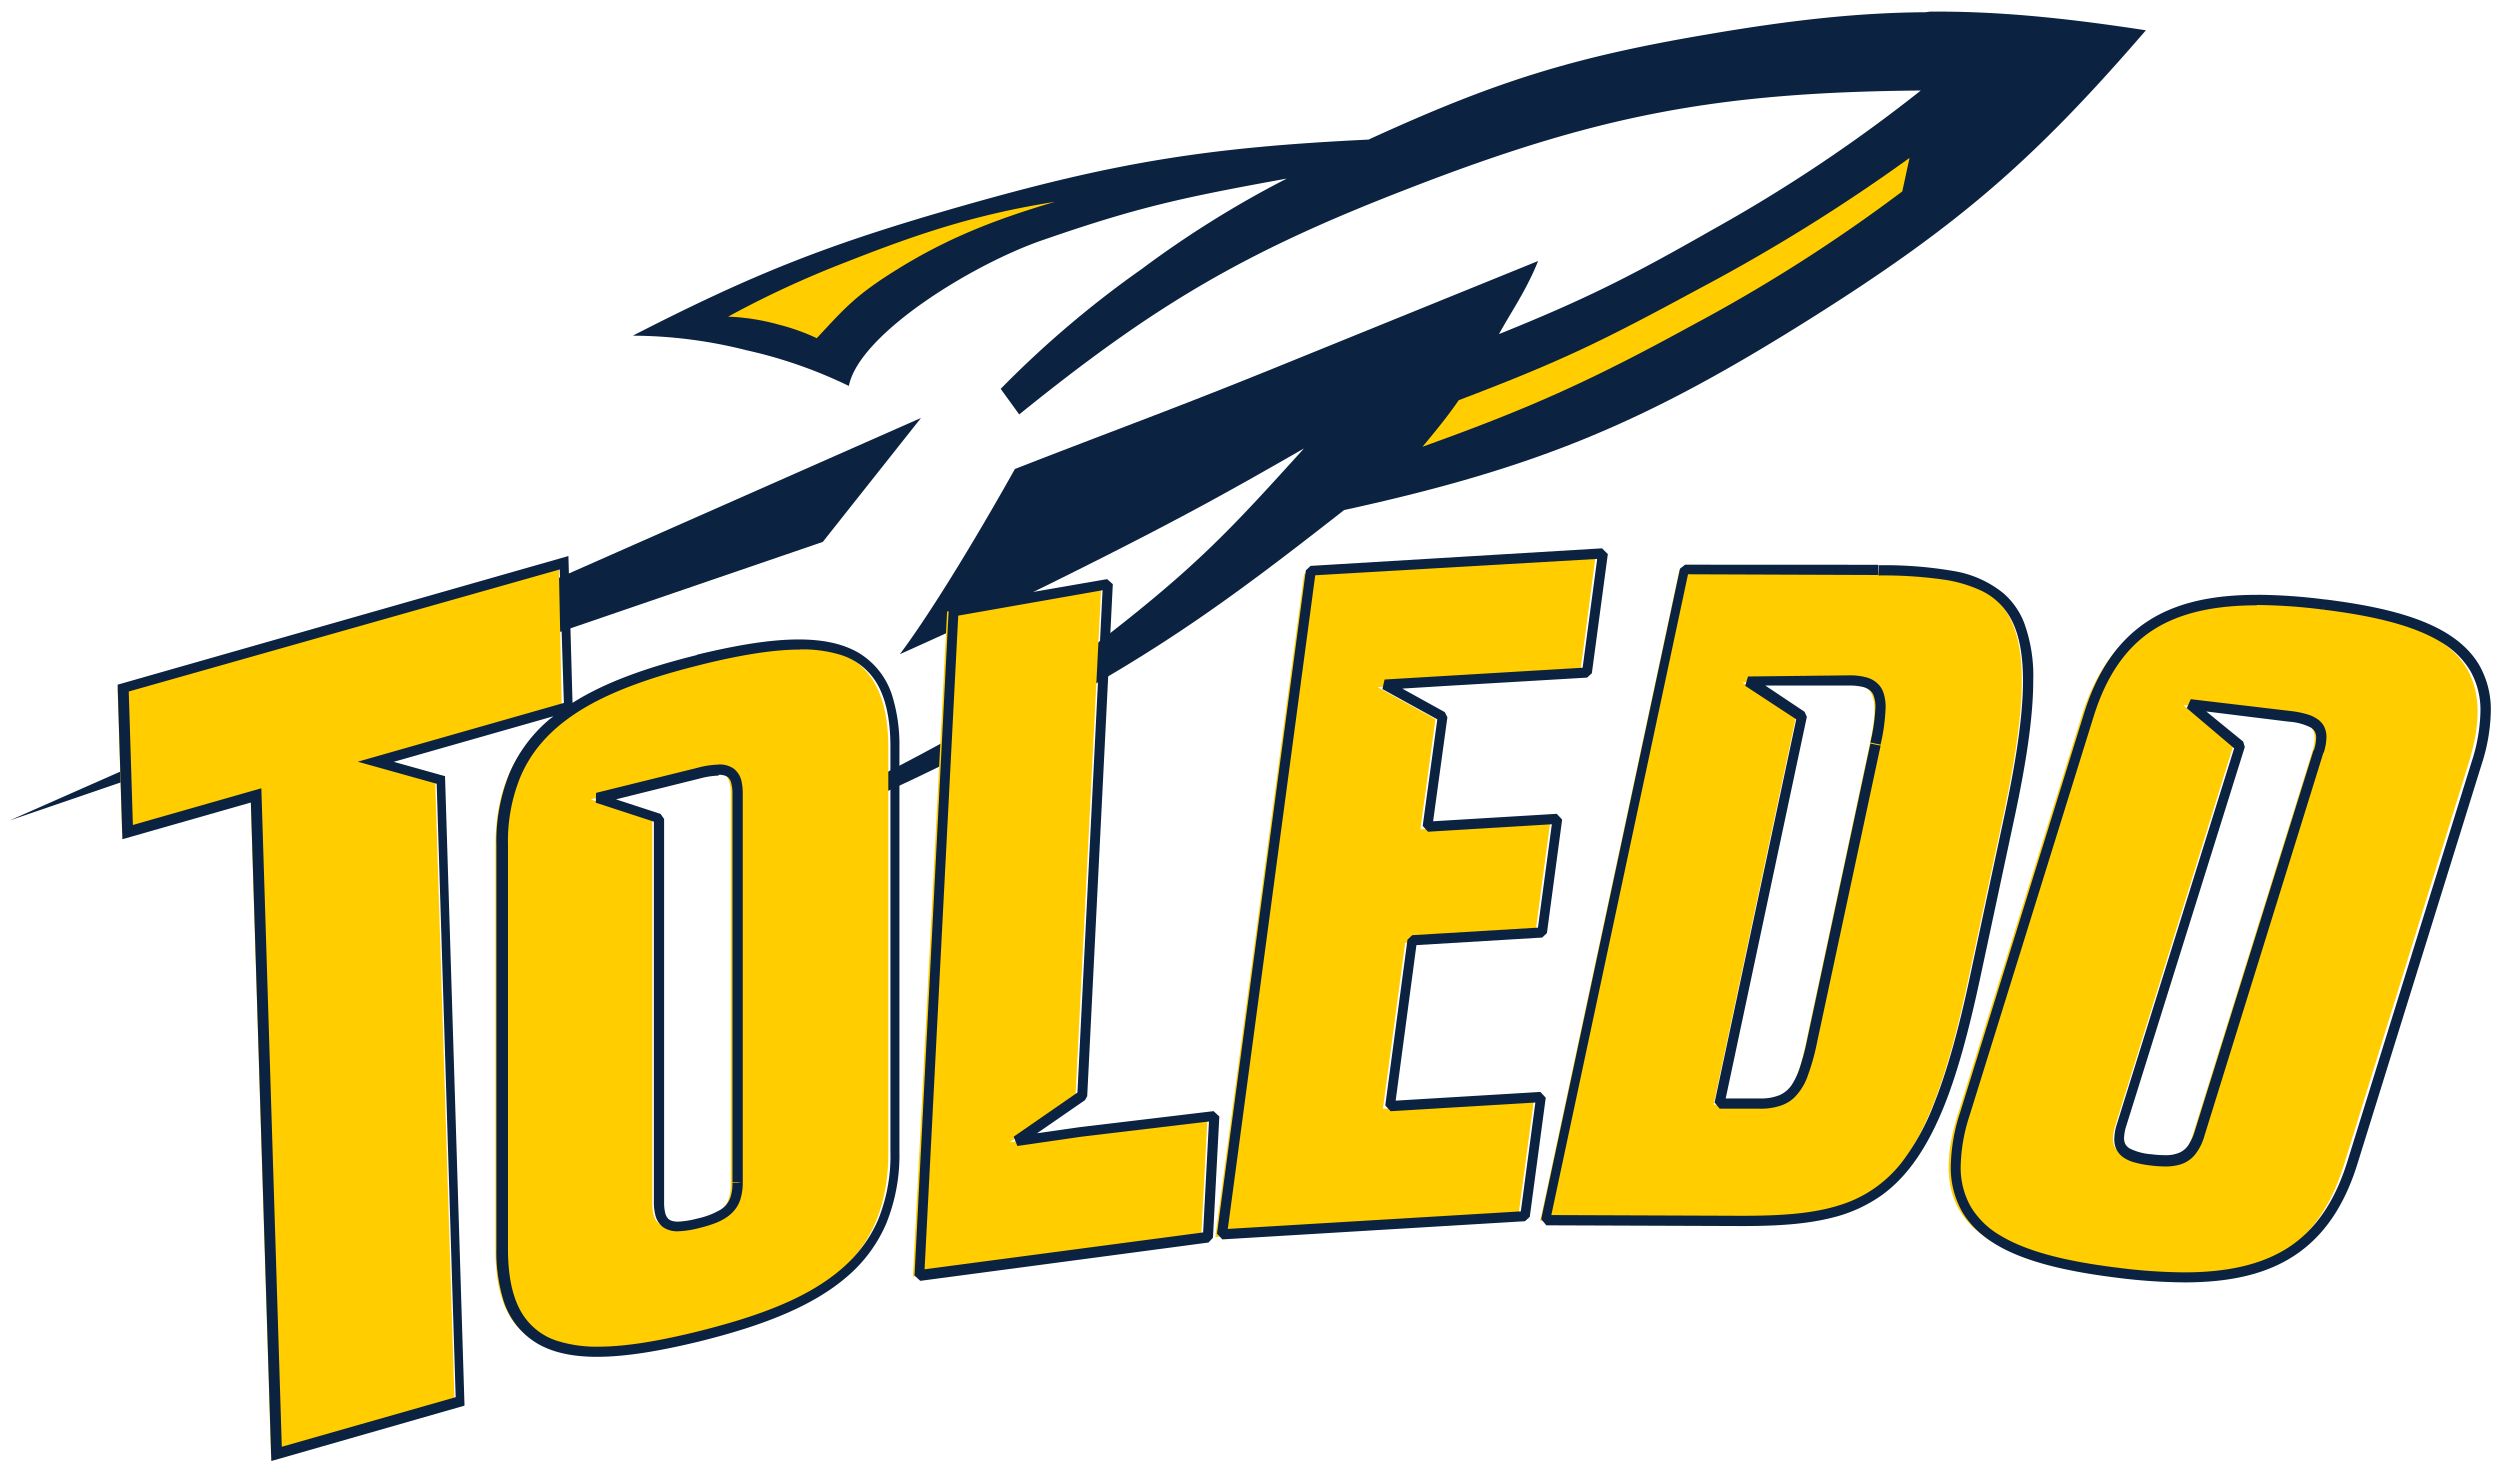 <svg xmlns="http://www.w3.org/2000/svg" width="250" height="147" viewBox="0 0 250 147"><g transform="matrix(1.61 0 0 1.61 .974 1.22)"><path d="m119 0.002c-4.13 0.027-8.25 0.473-13.4 1.35-8.53 1.44-13.3 2.94-21.2 6.56-10 0.482-15.7 1.4-25.3 4.14-8.23 2.35-12.8 4.14-20.4 8.04a29.1 29.1 0 0 1 7.05 0.902 28.9 28.9 0 0 1 6.37 2.22c0.631-3.23 7.72-7.59 12.1-9.08 5.87-2.03 8.55-2.61 15.1-3.8a63.4 63.4 0 0 0-9 5.61 63.4 63.4 0 0 0-8.77 7.45l1.15 1.59c8.45-6.83 14-10.1 24.1-14 11.8-4.59 19.2-6.01 31.9-6.12a95.7 95.7 0 0 1-13 8.68c-5.01 2.86-7.84 4.29-13.2 6.45 0.801-1.46 1.7-2.72 2.43-4.54l-16.7 6.78c-6.13 2.48-9.65 3.74-15.8 6.14 1e-6 0-4.1 7.41-7.14 11.5 5-2.24 7.76-3.57 12.7-6.06 4.91-2.49 7.64-3.98 12.4-6.72-4.41 4.87-6.5 7.16-12.2 11.6-5.44 4.21-10 6.61-15.2 9.28-2.44 1.39-2.51 2.17-2.51 2.17 3.93-1.64 6.95-3.09 10.9-5.12 9.37-4.87 13.8-8.07 21.5-14.1 12.1-2.65 18.8-5.46 29.3-12.1 8.92-5.64 13.6-9.7 20.5-17.7-5.17-0.795-9.3-1.19-13.4-1.16zm-62.4 25.2-56.6 25 50.5-17.3z" fill="#0b2240"></path><path d="m118 9.05a111 111 0 0 1-13.1 8.14c-6.02 3.26-8.51 4.48-14.9 6.91-0.634 0.923-1.33 1.79-2.25 2.89 6.75-2.42 10.5-4.12 16.8-7.57a99.9 99.9 0 0 0 13-8.29zm-53.1 2.73c-4.62 0.741-8.03 1.8-12.9 3.72-2.53 0.974-5 2.11-7.38 3.41h0.006c1.05 0.041 2.1 0.205 3.12 0.49 0.819 0.206 1.62 0.491 2.38 0.848 1.77-1.9 2.43-2.69 5.07-4.32 3.03-1.87 5.92-3.03 9.72-4.15zm33.6 22-18.1 1.09-5.52 41.2 18.8-1.13 0.992-7.39-9.38 0.561 1.38-10.3 8.07-0.484 0.945-7.06-8.07 0.484 0.939-6.84-3.6-1.99 3.9-0.234 8.67-0.514zm-64.4 0.455-27.4 7.81 0.277 8.95 7.98-2.28 1.27 40.9 11.4-3.26-1.2-38.6-4.04-1.13 11.9-3.41zm69.6 0.438-8.64 40.4 12 0.045c8.64 0.031 11.8-1.8 14.6-15.1l2.16-10.1c2.85-13.3 0.518-15.2-8.13-15.2zm-35.9 0.891-9.58 1.66-2.12 41.3 17.9-2.37 0.396-7.53-8.32 0.994-3.97 0.574 4.09-2.83zm71.5 0.99c-5.42-0.025-8.9 1.77-10.6 7.14l-7.71 24.8c-2.06 6.61 1.65 8.88 9.43 9.83 7.78 0.95 12.6-0.248 14.6-6.86l7.7-24.8c2.06-6.6-1.65-8.86-9.44-9.83-1.46-0.178-2.81-0.281-4.06-0.287zm-90.6 2.76c-1.74-0.008-3.86 0.348-6.33 0.963-7.89 1.95-12.2 4.79-12.2 11.5v25.1c0 6.7 4.31 7.4 12.2 5.44s12.2-4.79 12.2-11.5v-25.1c0-4.6-2.04-6.37-5.88-6.39zm58.9 2.31h6.29c2.01 0.022 2.26 0.916 1.62 3.93v2e-3l-3.93 18.4c-0.633 3.01-1.27 3.91-3.29 3.9h-2.46l5.12-24.1zm27.4 1.41 6.18 0.764c1.74 0.21 2.31 0.682 1.82 2.18v2e-3l-7.39 23.7c-0.472 1.51-1.27 1.82-3 1.61-1.73-0.216-2.29-0.691-1.81-2.2l7.3-23.5zm-91.3 4.07c0.772 0.028 1.09 0.463 1.09 1.52v24.1c0 1.53-0.681 2.1-2.44 2.54-1.76 0.438-2.44 0.206-2.44-1.33v-23.8l-3.83-1.24 6.27-1.55c0.549-0.136 0.993-0.208 1.34-0.195z" fill="#ffcd00"></path><path d="m98.9 33.3-18.1 1.09-0.295 0.275-5.52 41.2 0.332 0.359 18.8-1.13 0.295-0.271 0.992-7.4-0.332-0.359-8.99 0.541 1.29-9.66 7.81-0.469 0.295-0.277 0.945-7.05-0.334-0.359-7.68 0.463 0.887-6.46-0.162-0.32-2.64-1.46 2.81-0.172 8.67-0.51 0.295-0.273 0.992-7.4zm-64.2 0.479-28 7.99 0.297 9.6 7.98-2.28 1.27 40.9 12-3.44-1.21-39.1-0.225-0.06-2.96-0.828 9.92-2.83c-0.096 0.078-0.2 0.15-0.293 0.23a8.95 8.95 0 0 0-2.43 3.29 11.3 11.3 0 0 0-0.822 4.47v25.1c-0.022 1.02 0.111 2.05 0.391 3.03a4.76 4.76 0 0 0 2.12 2.82c0.998 0.596 2.26 0.846 3.74 0.846 1.78 0 3.89-0.358 6.34-0.951 3.97-0.983 7.06-2.19 9.19-4.03a8.97 8.97 0 0 0 2.43-3.29 11.3 11.3 0 0 0 0.822-4.47v-25.1c0.02-1.03-0.113-2.06-0.398-3.05a4.76 4.76 0 0 0-2.11-2.82c-1-0.593-2.26-0.846-3.75-0.846-1.77 0-3.89 0.358-6.33 0.951l0.004 0.018c-3.14 0.78-5.72 1.7-7.72 2.97zm63.9 0.178-0.906 6.76-12.3 0.732-0.135 0.592 3.41 1.88-0.908 6.62 0.332 0.361 7.69-0.463-0.863 6.42-7.81 0.469-0.293 0.277-1.38 10.3 0.332 0.357 8.99-0.539-0.902 6.76-18.2 1.09 5.43-40.6zm5.46 0.359-0.318 0.25-8.62 40.4 0.318 0.383 12 0.045h0.223c2.13 0 3.94-0.118 5.51-0.514a9.01 9.01 0 0 0 3.14-1.43c1.39-1.02 2.51-2.53 3.48-4.68 0.976-2.15 1.78-5 2.58-8.71l2.16-10.1c0.757-3.55 1.15-6.3 1.15-8.45a9.56 9.56 0 0 0-0.582-3.63 4.72 4.72 0 0 0-1.27-1.79 6.6 6.6 0 0 0-3.15-1.39 25.2 25.2 0 0 0-4.61-0.35v0.635c1.36-0.017 2.73 0.07 4.08 0.262 0.758 0.11 1.5 0.325 2.2 0.635a4.07 4.07 0 0 1 2.02 1.94c0.444 0.894 0.676 2.1 0.676 3.7 0 2.07-0.387 4.78-1.14 8.31l-2.16 10.1c-0.7 3.28-1.42 5.85-2.22 7.86a14.6 14.6 0 0 1-1.99 3.62 7.76 7.76 0 0 1-3.96 2.71c-1.58 0.495-3.53 0.635-5.89 0.635h-0.236l-11.7-0.045 8.49-39.8 11.8 0.045v-0.635zm-69.9 0.297 0.258 8.29-12.8 3.65 4.9 1.37 1.18 38.1-10.8 3.08-1.27-40.9-7.98 2.28-0.256-8.29zm34 0.6-9.58 1.66-0.262 0.295-2.12 41.3 0.359 0.33 17.9-2.38 0.277-0.297 0.396-7.53-0.355-0.334-8.32 0.996h-0.006l-2.64 0.379 2.98-2.06 0.135-0.248 1.59-31.8zm-0.283 0.691-1.56 31.2-3.96 2.74 0.229 0.578 3.96-0.574 7.94-0.947-0.363 6.89-17.3 2.29 2.09-40.6zm71.7 0.285c-2.7 0-4.97 0.46-6.77 1.63-1.8 1.17-3.13 3.03-3.97 5.74l-7.7 24.8a11.2 11.2 0 0 0-0.574 3.3 5.55 5.55 0 0 0 0.709 2.85c0.709 1.21 1.92 2.09 3.53 2.73 1.61 0.64 3.64 1.06 6.04 1.36 1.4 0.184 2.81 0.282 4.23 0.295 2.71 0 4.97-0.46 6.78-1.63 1.81-1.17 3.13-3.03 3.97-5.74l7.71-24.8c0.355-1.07 0.547-2.18 0.572-3.31a5.55 5.55 0 0 0-0.713-2.85c-0.709-1.21-1.92-2.09-3.53-2.73-1.61-0.643-3.64-1.06-6.04-1.36v0.006a34.2 34.2 0 0 0-4.23-0.295zm-0.01 0.631c1.39 0.012 2.78 0.109 4.15 0.289l0.043-0.283-0.035 0.285c3.17 0.39 5.62 1 7.26 2a5.11 5.11 0 0 1 1.84 1.79c0.437 0.772 0.657 1.65 0.635 2.54a10.7 10.7 0 0 1-0.547 3.12l-7.71 24.8c-0.817 2.62-2.05 4.32-3.71 5.39-1.66 1.06-3.8 1.52-6.43 1.52a33.8 33.8 0 0 1-4.15-0.291c-3.17-0.387-5.62-0.999-7.26-1.99a5.15 5.15 0 0 1-1.84-1.78 4.9 4.9 0 0 1-0.635-2.54c0.025-1.06 0.209-2.11 0.545-3.12l7.71-24.8c0.818-2.61 2.05-4.32 3.71-5.39 1.66-1.06 3.8-1.52 6.43-1.52zm-90.5 2.76a8.07 8.07 0 0 1 2.47 0.316 3.97 3.97 0 0 1 2.35 1.84c0.529 0.92 0.814 2.2 0.814 3.9v25.1a10.6 10.6 0 0 1-0.752 4.24c-0.764 1.79-2.08 3.15-3.95 4.27s-4.3 1.96-7.24 2.69c-2.42 0.599-4.5 0.951-6.19 0.951a8.1 8.1 0 0 1-2.47-0.332 3.97 3.97 0 0 1-2.34-1.84c-0.53-0.922-0.812-2.2-0.812-3.9v-25.1c-0.033-1.45 0.228-2.88 0.771-4.22 0.76-1.79 2.08-3.15 3.95-4.27 1.87-1.11 4.3-1.96 7.25-2.69v-2e-3c2.41-0.598 4.48-0.945 6.16-0.945zm58.9 1.68-0.174 0.58 3.17 2.08-5.07 23.8 0.316 0.385h2.48c0.465 0.013 0.927-0.059 1.37-0.211 0.296-0.108 0.567-0.274 0.795-0.492 0.37-0.38 0.652-0.837 0.824-1.34 0.25-0.687 0.446-1.39 0.586-2.11l3.94-18.4-0.318-0.061-0.316-0.066-3.93 18.4a15.1 15.1 0 0 1-0.488 1.83c-0.106 0.312-0.246 0.611-0.418 0.891a1.8 1.8 0 0 1-0.793 0.711c-0.403 0.16-0.835 0.231-1.27 0.211h-2.09l5.04-23.7-0.141-0.316-2.44-1.63h5.22c0.272-3e-3 0.544 0.024 0.811 0.08 0.134 0.03 0.264 0.082 0.381 0.154a0.75 0.75 0 0 1 0.316 0.381c0.085 0.239 0.123 0.491 0.113 0.744-0.034 0.734-0.139 1.46-0.316 2.18l0.635 0.133c0.181-0.757 0.285-1.53 0.314-2.31 7e-3 -0.3-0.035-0.6-0.125-0.887a1.43 1.43 0 0 0-0.295-0.52 1.6 1.6 0 0 0-0.768-0.461 3.92 3.92 0 0 0-1.06-0.127zm27.5 1.41-0.244 0.559 2.94 2.49-7.27 23.3a3.26 3.26 0 0 0-0.176 0.975c-6e-3 0.237 0.049 0.473 0.158 0.684 0.084 0.153 0.196 0.288 0.332 0.398 0.222 0.167 0.475 0.289 0.744 0.359 0.333 0.095 0.674 0.16 1.02 0.197 0.3 0.04 0.6 0.059 0.902 0.062 0.286 4e-3 0.573-0.029 0.85-0.098 0.384-0.096 0.727-0.308 0.984-0.609 0.281-0.347 0.487-0.751 0.605-1.18l7.39-23.8-0.184-0.062 0.203 0.062c0.106-0.313 0.164-0.639 0.174-0.969a1.45 1.45 0 0 0-0.154-0.686 1.26 1.26 0 0 0-0.334-0.393 2.13 2.13 0 0 0-0.746-0.361 6.1 6.1 0 0 0-1.02-0.197zm0.963 0.762 5.13 0.635c0.474 0.028 0.936 0.151 1.36 0.363 0.106 0.061 0.194 0.151 0.254 0.258a0.82 0.82 0 0 1 0.082 0.387c-0.01 0.264-0.057 0.526-0.143 0.777l-0.021-0.006-7.39 23.7c-0.076 0.25-0.182 0.49-0.316 0.713-0.133 0.243-0.338 0.44-0.586 0.561-0.3 0.129-0.625 0.188-0.951 0.172a6.83 6.83 0 0 1-0.824-0.057 3.53 3.53 0 0 1-1.36-0.365 0.745 0.745 0 0 1-0.258-0.26 0.809 0.809 0 0 1-0.082-0.387c0.011-0.267 0.06-0.53 0.148-0.783l7.35-23.5-0.1-0.336zm-92.4 3.3a5.7 5.7 0 0 0-1.34 0.207l-6.27 1.55-0.021 0.609 3.61 1.18v23.6c-5e-3 0.259 0.02 0.517 0.076 0.77 0.06 0.323 0.233 0.612 0.492 0.814 0.274 0.183 0.602 0.273 0.93 0.258 0.452-0.019 0.899-0.089 1.34-0.207 0.9-0.225 1.56-0.482 2.03-0.951 0.231-0.23 0.405-0.512 0.504-0.824 0.105-0.345 0.154-0.705 0.148-1.06-7.7e-5 -0.005 0.002-0.01 2e-3 -0.016h-2e-3v-24.1a3.56 3.56 0 0 0-0.072-0.771 1.36 1.36 0 0 0-0.494-0.811 1.53 1.53 0 0 0-0.926-0.254zm0 0.635a1.14 1.14 0 0 1 0.422 0.062 0.532 0.532 0 0 1 0.184 0.113c0.09 0.096 0.153 0.215 0.18 0.344 0.056 0.223 0.08 0.453 0.074 0.682v24.1h0.537l-0.221 0.035h-0.316c8e-3 0.298-0.031 0.595-0.117 0.881a1.44 1.44 0 0 1-0.633 0.799c-0.45 0.26-0.941 0.445-1.45 0.549a5.41 5.41 0 0 1-1.18 0.188 1.22 1.22 0 0 1-0.426-0.064 0.584 0.584 0 0 1-0.184-0.115 0.76 0.76 0 0 1-0.184-0.344 2.74 2.74 0 0 1-0.072-0.686v-23.8l-0.219-0.316-2.77-0.904 5.19-1.29c0.388-0.108 0.786-0.169 1.19-0.186z" fill="#0b2240"></path></g></svg>